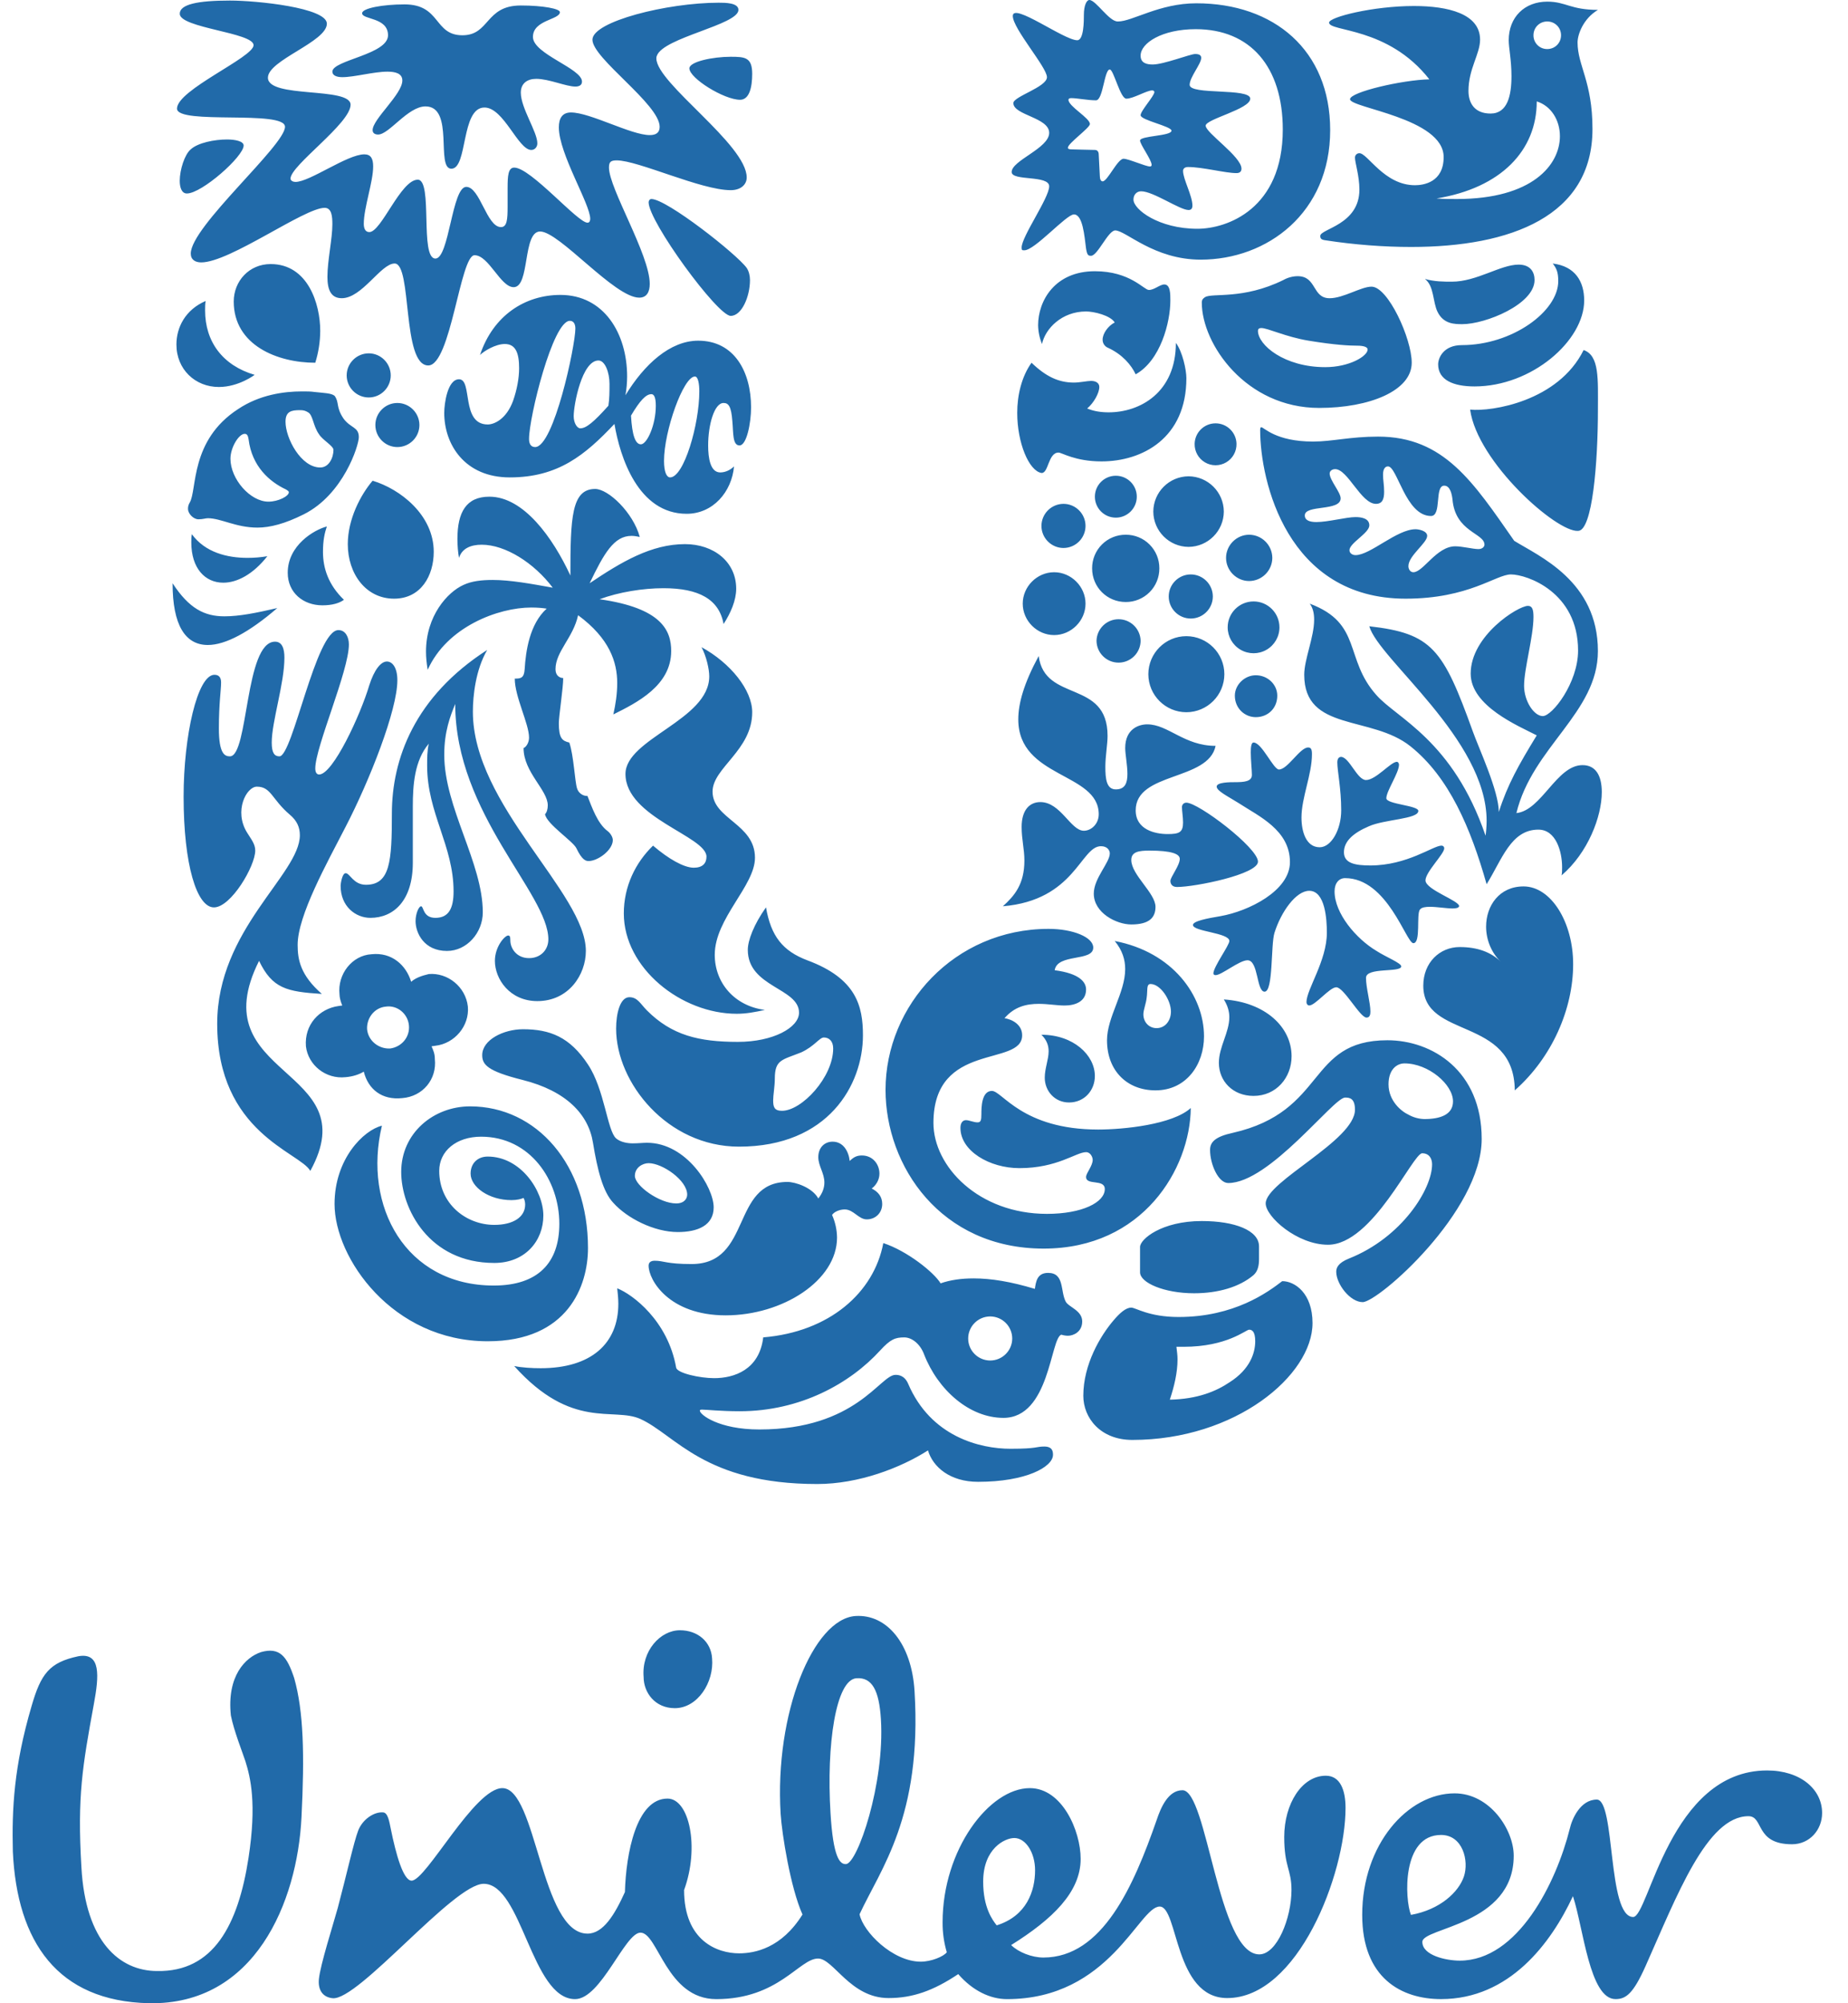 <svg width="96" height="104" viewBox="0 0 96 104" fill="none" xmlns="http://www.w3.org/2000/svg">
<g clip-path="url(#clip0_1342_169)">
<path d="M76.37 21.265C76.741 23.983 80.863 27.647 81.978 27.561C82.725 27.561 83.009 24.012 83.009 21.265C83.009 19.69 83.097 18.459 82.266 18.173C80.949 20.836 77.486 21.38 76.37 21.265ZM76.599 20.062C79.574 20.062 82.295 17.687 82.295 15.598C82.295 14.624 81.836 13.824 80.662 13.681C80.863 13.939 80.948 14.139 80.948 14.595C80.948 16.171 78.546 17.917 75.94 17.917C74.994 17.917 74.709 18.574 74.709 18.917C74.71 19.719 75.481 20.062 76.599 20.062ZM75.968 16.829C75.569 16.829 74.995 16.829 74.682 16.199C74.422 15.684 74.509 14.854 74.022 14.481C74.509 14.624 75.024 14.624 75.424 14.624C76.713 14.624 77.945 13.738 78.888 13.738C79.518 13.738 79.717 14.139 79.717 14.538C79.717 15.797 77.172 16.829 75.968 16.829ZM11.943 39.266C12.914 39.266 12.713 33.313 14.288 33.313C14.661 33.313 14.775 33.685 14.775 34.142C14.775 35.488 14.116 37.463 14.116 38.55C14.116 39.094 14.26 39.266 14.517 39.266C15.205 39.266 16.406 32.712 17.58 32.712C17.952 32.712 18.124 33.084 18.124 33.456C18.124 34.829 16.378 38.779 16.378 39.894C16.378 40.066 16.436 40.209 16.578 40.209C17.294 40.209 18.726 37.118 19.184 35.573C19.441 34.772 19.784 34.343 20.098 34.343C20.384 34.343 20.642 34.658 20.642 35.316C20.642 36.861 19.212 40.496 17.952 42.929C16.978 44.817 15.462 47.537 15.462 49.054C15.462 49.826 15.606 50.627 16.72 51.601C14.889 51.486 14.146 51.315 13.458 49.884C10.395 55.978 19.097 55.38 16.12 60.788C15.577 59.815 11.283 58.813 11.283 53.147C11.283 48.252 15.577 45.39 15.577 43.358C15.577 42.958 15.433 42.614 15.062 42.3C14.116 41.499 14.088 40.84 13.344 40.84C12.801 40.84 12.143 42.1 12.829 43.215C13.058 43.587 13.259 43.816 13.259 44.16C13.259 44.962 12.001 47.108 11.113 47.108C10.225 47.108 9.538 44.905 9.538 41.356C9.538 38.207 10.253 35.032 11.141 35.032C11.398 35.032 11.485 35.203 11.485 35.432C11.485 35.804 11.37 36.546 11.37 37.807C11.369 39.151 11.684 39.266 11.943 39.266ZM55.789 11.132C56.248 11.132 56.334 12.249 56.419 12.908C56.476 13.251 56.534 13.28 56.678 13.28C57.021 13.28 57.565 11.963 57.935 11.963C58.482 11.963 59.941 13.48 62.373 13.48C65.836 13.48 69.1 11.047 69.1 6.754C69.1 2.604 66.179 0.171 62.144 0.171C60.226 0.171 58.824 1.115 58.08 1.115C57.622 1.144 56.935 0 56.59 0C56.447 0 56.305 0.285 56.305 0.772C56.305 1.086 56.305 2.089 55.96 2.089C55.274 2.089 52.613 0.113 52.613 0.829C52.613 1.488 54.387 3.492 54.387 4.006C54.387 4.522 52.642 5.008 52.642 5.352C52.642 5.982 54.503 6.096 54.503 6.898C54.503 7.698 52.554 8.328 52.554 8.93C52.554 9.416 54.503 9.072 54.503 9.674C54.503 10.275 53.072 12.277 53.072 12.85C53.072 12.994 53.099 12.994 53.215 12.994C53.757 12.994 55.39 11.132 55.789 11.132ZM19.069 53.433C19.04 52.86 19.441 52.316 20.041 52.259C20.642 52.172 21.187 52.631 21.243 53.232C21.302 53.833 20.871 54.349 20.27 54.434C19.67 54.464 19.127 54.034 19.069 53.433ZM15.892 54.32C16.007 55.294 16.922 56.035 17.952 55.922C18.324 55.893 18.669 55.778 18.897 55.634C19.127 56.551 19.84 57.124 20.9 57.009C21.959 56.924 22.704 56.035 22.589 54.979C22.589 54.693 22.503 54.521 22.418 54.32L22.618 54.291C23.619 54.177 24.392 53.261 24.305 52.259C24.192 51.227 23.248 50.484 22.274 50.569C21.902 50.656 21.587 50.769 21.359 50.97C21.1 50.112 20.356 49.425 19.298 49.54C18.296 49.597 17.522 50.569 17.637 51.628C17.637 51.772 17.693 52.001 17.78 52.201L17.58 52.229C16.578 52.372 15.806 53.204 15.892 54.32ZM79.661 1.831C79.659 2.022 79.733 2.205 79.868 2.34C80.002 2.475 80.186 2.549 80.376 2.547C80.776 2.547 81.093 2.233 81.093 1.831C81.093 1.43 80.777 1.115 80.376 1.115C79.974 1.115 79.661 1.43 79.661 1.831ZM63.691 28.963C63.691 29.621 64.235 30.165 64.891 30.165C65.554 30.161 66.09 29.625 66.094 28.963C66.089 28.301 65.553 27.765 64.891 27.761C64.235 27.761 63.691 28.306 63.691 28.963ZM63.776 32.568C63.775 33.048 64.031 33.492 64.447 33.733C64.863 33.974 65.376 33.974 65.792 33.734C66.208 33.495 66.465 33.051 66.465 32.571C66.466 31.828 65.865 31.225 65.122 31.224C64.379 31.224 63.776 31.825 63.776 32.568ZM59.654 35.001C59.656 36.091 60.539 36.974 61.629 36.976C62.719 36.973 63.601 36.09 63.603 35.001C63.601 33.912 62.718 33.03 61.629 33.027C60.539 33.028 59.656 33.911 59.654 35.001ZM60.713 30.967C60.713 31.598 61.227 32.112 61.858 32.112C62.488 32.112 63.004 31.598 63.004 30.967C63.004 30.337 62.488 29.822 61.858 29.822C61.227 29.822 60.713 30.337 60.713 30.967ZM56.962 33.256C56.962 33.889 57.475 34.401 58.108 34.401C58.74 34.401 59.253 33.889 59.253 33.256C59.232 32.638 58.726 32.148 58.108 32.148C57.489 32.148 56.983 32.638 56.962 33.256ZM59.912 26.559C59.918 27.568 60.734 28.385 61.743 28.392C62.752 28.384 63.569 27.568 63.575 26.559C63.569 25.55 62.752 24.734 61.743 24.728C60.735 24.734 59.918 25.55 59.912 26.559ZM62.059 23.038C62.049 23.433 62.254 23.802 62.594 24.003C62.934 24.204 63.357 24.204 63.697 24.004C64.038 23.804 64.243 23.435 64.234 23.04C64.22 22.45 63.738 21.979 63.147 21.978C62.557 21.978 62.074 22.448 62.059 23.038ZM56.877 25.786C56.877 26.387 57.364 26.874 57.965 26.874C58.566 26.874 59.054 26.387 59.054 25.786C59.054 25.184 58.567 24.699 57.965 24.699C57.364 24.699 56.877 25.184 56.877 25.786ZM56.733 29.506C56.733 30.48 57.507 31.254 58.481 31.254C58.945 31.256 59.391 31.073 59.719 30.744C60.047 30.416 60.229 29.97 60.226 29.506C60.229 29.043 60.046 28.597 59.718 28.269C59.391 27.941 58.945 27.758 58.481 27.761C58.017 27.758 57.571 27.94 57.243 28.268C56.914 28.596 56.731 29.042 56.733 29.506ZM53.129 31.339C53.129 32.227 53.872 32.97 54.76 32.97C55.646 32.97 56.391 32.227 56.391 31.339C56.391 30.452 55.647 29.708 54.76 29.708C53.872 29.708 53.129 30.452 53.129 31.339ZM54.101 27.304C54.101 27.933 54.617 28.449 55.247 28.449C55.878 28.446 56.389 27.935 56.391 27.304C56.391 26.674 55.876 26.158 55.247 26.158C54.615 26.16 54.103 26.672 54.101 27.304ZM50.295 69.491C50.295 70.118 50.809 70.632 51.44 70.632C52.067 70.632 52.583 70.118 52.583 69.491C52.582 68.859 52.072 68.347 51.44 68.344C50.809 68.344 50.295 68.858 50.295 69.491ZM19.499 22.065C19.499 22.695 20.013 23.21 20.642 23.21C21.274 23.209 21.787 22.697 21.788 22.065C21.785 21.434 21.273 20.923 20.642 20.921C20.013 20.921 19.499 21.437 19.499 22.065ZM18.009 19.49C18.011 20.122 18.523 20.634 19.156 20.635C19.784 20.635 20.298 20.12 20.298 19.49C20.298 18.86 19.784 18.344 19.156 18.344C18.523 18.346 18.011 18.858 18.009 19.49ZM19.241 47.651C20.442 47.651 21.445 46.763 21.445 44.789V41.871C21.445 40.754 21.529 39.493 22.274 38.608C22.189 38.98 22.189 39.38 22.189 39.751C22.189 42.213 23.562 43.902 23.562 46.279C23.562 47.165 23.305 47.651 22.618 47.651C21.959 47.651 22.017 47.05 21.874 47.05C21.76 47.05 21.588 47.422 21.588 47.822C21.588 48.424 22.017 49.369 23.22 49.369C24.25 49.369 25.08 48.424 25.08 47.365C25.08 44.79 23.078 41.928 23.078 39.181C23.078 37.978 23.39 37.177 23.648 36.546C23.648 42.243 28.486 46.394 28.486 48.768C28.486 49.312 28.085 49.742 27.484 49.742C26.827 49.742 26.511 49.227 26.511 48.825C26.511 48.624 26.483 48.568 26.397 48.568C26.225 48.568 25.709 49.14 25.709 49.885C25.709 50.828 26.482 51.973 27.913 51.973C29.545 51.973 30.434 50.599 30.434 49.369C30.434 46.364 24.565 41.812 24.565 36.947C24.565 36.117 24.708 34.773 25.309 33.743C21.53 36.174 20.357 39.41 20.357 42.243C20.357 44.703 20.271 45.934 19.012 45.934C18.354 45.934 18.183 45.333 17.954 45.333C17.782 45.333 17.695 45.849 17.695 45.992C17.693 47.05 18.467 47.651 19.241 47.651ZM68.842 19.061C70.101 19.061 71.046 18.488 71.046 18.144C71.046 18.029 70.874 17.946 70.501 17.946C70.13 17.946 69.384 17.917 67.982 17.687C66.779 17.488 65.862 17.03 65.519 17.03C65.404 17.03 65.348 17.086 65.348 17.172C65.349 17.916 66.723 19.061 68.842 19.061ZM62.603 15.426C62.974 15.197 64.575 15.568 66.667 14.538C66.894 14.41 67.149 14.341 67.409 14.338C68.413 14.338 68.154 15.483 69.072 15.483C69.787 15.483 70.704 14.882 71.248 14.882C72.103 14.882 73.336 17.573 73.336 18.832C73.336 20.291 71.133 21.178 68.528 21.178C64.719 21.178 62.431 17.858 62.431 15.711C62.431 15.54 62.517 15.483 62.603 15.426ZM19.84 58.441C18.896 58.67 17.379 60.158 17.379 62.507C17.379 65.309 20.384 69.633 25.337 69.633C29.516 69.633 30.545 66.741 30.545 64.794C30.545 60.474 27.883 57.438 24.42 57.438C22.531 57.438 20.842 58.813 20.842 60.845C20.842 62.735 22.273 65.567 25.679 65.567C27.281 65.567 28.226 64.421 28.226 63.104C28.226 61.819 27.051 60.044 25.335 60.044C24.819 60.044 24.447 60.387 24.447 60.931C24.447 61.618 25.393 62.305 26.567 62.305C26.853 62.305 27.08 62.248 27.195 62.191C27.253 62.277 27.281 62.42 27.281 62.535C27.281 63.191 26.653 63.591 25.679 63.591C24.219 63.591 22.817 62.506 22.817 60.787C22.817 59.757 23.703 59.012 24.993 59.012C27.538 59.012 29.056 61.275 29.056 63.533C29.056 65.567 27.939 66.74 25.651 66.74C21.072 66.741 18.84 62.62 19.84 58.441ZM16.979 27.332C16.32 27.504 14.947 28.306 14.947 29.736C14.947 30.767 15.748 31.426 16.75 31.426C17.265 31.426 17.637 31.31 17.866 31.139C17.064 30.366 16.778 29.507 16.778 28.65C16.778 28.048 16.864 27.676 16.979 27.332ZM9.966 27.733C9.938 27.875 9.938 28.019 9.938 28.162C9.938 29.506 10.654 30.251 11.599 30.251C12.314 30.251 13.144 29.821 13.888 28.876C13.548 28.934 13.203 28.963 12.858 28.962C11.798 28.963 10.654 28.678 9.966 27.733ZM8.965 30.28C8.965 32.455 9.622 33.485 10.797 33.485C11.713 33.485 12.944 32.827 14.404 31.568C13.287 31.826 12.43 31.997 11.656 31.997C10.625 31.997 9.823 31.597 8.965 30.28ZM52.526 75.213C53.9 75.213 53.814 75.098 54.245 75.098C54.675 75.098 54.701 75.356 54.701 75.527C54.701 76.158 53.298 76.93 50.809 76.93C49.348 76.93 48.462 76.158 48.206 75.299C46.772 76.214 44.599 77.044 42.454 77.044C36.585 77.044 35.096 74.496 33.265 73.666C31.862 73.036 29.716 74.267 26.711 70.918C27.11 71.003 27.654 71.032 28.085 71.032C30.718 71.032 32.121 69.746 32.121 67.686C32.121 67.428 32.092 67.141 32.063 66.884C32.866 67.198 34.697 68.573 35.125 71.004C35.183 71.29 36.356 71.548 37.101 71.548C38.131 71.548 39.448 71.118 39.648 69.431C43.083 69.147 45.4 67.113 45.886 64.536C47.118 64.937 48.518 66.053 48.863 66.626C49.349 66.454 49.922 66.369 50.58 66.369C51.497 66.369 52.526 66.541 53.758 66.913C53.815 66.541 53.873 66.083 54.446 66.083C55.304 66.083 55.075 67.028 55.361 67.572C55.505 67.858 56.219 68.029 56.219 68.603C56.219 69.147 55.761 69.347 55.476 69.347C55.361 69.347 55.218 69.319 55.132 69.29C54.56 69.491 54.531 73.61 52.126 73.61C50.351 73.61 48.72 72.15 48.006 70.318C47.805 69.775 47.375 69.432 46.974 69.432C46.515 69.432 46.259 69.52 45.715 70.118C44.171 71.807 41.596 73.266 38.418 73.266C37.445 73.266 36.673 73.181 36.471 73.181C36.357 73.181 36.357 73.21 36.357 73.239C36.357 73.439 37.331 74.212 39.448 74.212C44.485 74.212 45.715 71.377 46.516 71.377C46.632 71.377 46.975 71.377 47.175 71.835C48.349 74.584 50.897 75.214 52.499 75.214H52.526V75.213ZM36.27 17.687C38.157 17.687 39.017 19.318 39.017 21.151C39.017 21.951 38.789 23.125 38.417 23.125C38.044 23.125 38.102 22.466 38.044 21.864C37.987 21.093 37.844 20.921 37.588 20.921C37.101 20.921 36.787 22.065 36.787 23.125C36.787 23.784 36.9 24.527 37.416 24.527C37.7 24.527 37.959 24.384 38.131 24.213C38.016 25.529 37.044 26.674 35.67 26.674C33.15 26.674 32.206 23.726 31.919 22.009C30.404 23.612 29.001 24.785 26.482 24.785C24.135 24.785 23.077 23.068 23.077 21.437C23.077 20.949 23.248 19.69 23.847 19.69C24.564 19.69 23.933 22.037 25.337 22.037C25.68 22.037 26.31 21.751 26.654 20.807C26.854 20.235 26.967 19.633 26.967 19.117C26.967 18.344 26.796 17.859 26.223 17.859C25.736 17.859 25.135 18.231 24.935 18.43C25.622 16.37 27.281 15.311 29.113 15.311C31.375 15.311 32.578 17.315 32.578 19.547C32.577 19.873 32.548 20.198 32.491 20.52C33.467 18.917 34.811 17.687 36.27 17.687ZM29.086 0.629C29.086 0.457 28.228 0.285 27.053 0.285C25.194 0.285 25.452 1.831 24.021 1.831C22.533 1.831 22.905 0.228 21.016 0.228C19.87 0.228 18.812 0.429 18.812 0.687C18.812 1.03 20.157 0.887 20.157 1.832C20.157 2.834 17.266 3.121 17.266 3.72C17.266 3.921 17.495 4.006 17.782 4.006C18.411 4.006 19.414 3.72 20.127 3.72C20.529 3.72 20.901 3.807 20.901 4.179C20.901 4.895 19.357 6.182 19.357 6.756C19.357 6.928 19.5 6.985 19.643 6.985C20.214 6.985 21.189 5.524 22.104 5.524C23.621 5.524 22.62 8.759 23.448 8.759C24.307 8.759 23.935 5.582 25.167 5.582C26.169 5.582 26.914 7.785 27.6 7.785C27.771 7.785 27.914 7.643 27.914 7.442C27.914 6.842 27.055 5.611 27.055 4.809C27.055 4.322 27.399 4.093 27.857 4.093C28.516 4.093 29.404 4.494 29.89 4.494C30.062 4.494 30.233 4.437 30.233 4.236C30.233 3.549 27.685 2.806 27.685 1.918C27.684 1.029 29.086 1.029 29.086 0.629ZM69.873 56.981C69.271 56.981 65.949 61.418 63.804 61.418C63.29 61.418 62.86 60.445 62.86 59.701C62.86 59.3 63.117 59.012 64.035 58.814C68.957 57.697 67.867 54.006 72.074 54.006C74.394 54.006 76.971 55.582 76.971 59.129C76.971 62.905 71.591 67.601 70.789 67.601C70.131 67.601 69.415 66.656 69.415 66.026C69.415 65.826 69.501 65.569 70.074 65.339C72.82 64.25 74.394 61.734 74.394 60.445C74.394 60.16 74.252 59.873 73.88 59.873C73.391 59.873 71.305 64.622 68.986 64.622C67.381 64.622 65.75 63.163 65.75 62.478C65.75 61.333 70.388 59.214 70.388 57.61C70.386 57.009 70.101 56.981 69.873 56.981ZM72.963 55.207C72.561 55.207 72.131 55.523 72.131 56.293C72.131 57.152 72.792 57.696 73.163 57.867C73.417 58.011 73.702 58.09 73.993 58.097C74.823 58.097 75.481 57.867 75.481 57.18C75.481 56.293 74.194 55.207 72.963 55.207ZM35.812 3.548C35.812 4.063 37.616 5.18 38.445 5.18C38.932 5.18 39.075 4.522 39.075 3.834C39.075 2.977 38.702 2.947 37.958 2.947C37.016 2.947 35.812 3.205 35.812 3.548ZM38.79 9.215C38.79 7.497 34.097 4.32 34.097 3.034C34.097 2.977 34.097 2.948 34.124 2.891C34.468 1.946 38.36 1.287 38.36 0.514C38.36 0.141 37.674 0.141 37.331 0.141C34.667 0.141 30.776 1.115 30.776 2.061C30.776 3.034 34.268 5.409 34.268 6.584C34.268 6.898 34.068 7.013 33.754 7.013C32.781 7.013 30.661 5.839 29.66 5.839C29.202 5.839 29.031 6.153 29.031 6.611C29.031 7.984 30.661 10.59 30.661 11.361C30.661 11.447 30.632 11.562 30.519 11.562C30.004 11.562 27.571 8.701 26.713 8.701C26.398 8.701 26.369 9.13 26.369 9.759V10.733C26.369 11.39 26.34 11.79 26.025 11.79C25.281 11.79 24.937 9.702 24.222 9.702C23.476 9.702 23.336 13.423 22.62 13.423C21.79 13.423 22.504 9.329 21.702 9.329C20.815 9.329 19.812 12.049 19.185 12.049C18.955 12.049 18.898 11.82 18.898 11.618C18.898 10.79 19.385 9.444 19.385 8.643C19.385 8.242 19.271 8.013 18.927 8.013C18.039 8.013 16.094 9.445 15.349 9.445C15.235 9.445 15.092 9.388 15.092 9.272C15.092 8.585 18.212 6.411 18.212 5.437C18.212 4.492 13.918 5.122 13.918 4.034C13.918 3.12 16.98 2.174 16.98 1.229C16.98 0.4 13.345 0.029 11.944 0.029C10.254 0.029 9.338 0.228 9.338 0.715C9.338 1.458 13.173 1.688 13.173 2.346C13.173 2.977 9.195 4.664 9.195 5.638C9.195 6.496 14.805 5.694 14.805 6.583C14.805 7.554 9.91 11.761 9.91 13.165C9.91 13.48 10.14 13.623 10.453 13.623C11.943 13.623 15.806 10.79 16.864 10.79C17.236 10.79 17.266 11.247 17.266 11.647C17.266 12.392 17.009 13.536 17.009 14.367C17.009 15.024 17.179 15.482 17.753 15.482C18.812 15.482 19.785 13.68 20.5 13.68C21.417 13.68 20.872 18.973 22.247 18.973C23.419 18.973 23.905 13.25 24.651 13.25C25.396 13.25 25.997 14.909 26.683 14.909C27.541 14.909 27.14 12.018 28.057 12.018C29.058 12.018 31.92 15.453 33.208 15.453C33.609 15.453 33.753 15.137 33.753 14.737C33.753 13.222 31.635 9.787 31.635 8.699C31.635 8.412 31.72 8.326 32.036 8.326C33.151 8.326 36.415 9.873 37.959 9.873C38.474 9.874 38.79 9.588 38.79 9.215ZM77.86 42.156C78.317 40.725 78.888 39.721 79.831 38.177C78.888 37.691 76.399 36.66 76.399 34.972C76.399 32.998 78.862 31.454 79.373 31.454C79.603 31.454 79.661 31.655 79.661 32.027C79.661 33.056 79.173 34.715 79.173 35.602C79.173 36.402 79.689 37.176 80.145 37.176C80.633 37.176 81.978 35.459 81.978 33.771C81.978 30.738 79.316 29.822 78.489 29.822C77.715 29.822 76.312 31.081 73.018 31.081C66.865 31.081 65.463 24.984 65.463 22.323C65.463 22.208 65.49 22.18 65.519 22.18C65.664 22.18 66.264 22.924 68.21 22.924C69.213 22.924 70.129 22.667 71.59 22.667C75.023 22.667 76.541 25.043 78.66 28.077C79.945 28.877 83.008 30.165 83.008 33.8C83.008 37.004 79.602 38.779 78.774 42.213C80.088 42.071 80.862 39.722 82.208 39.722C82.896 39.722 83.21 40.267 83.21 41.125C83.21 42.386 82.495 44.273 81.119 45.447C81.148 45.333 81.148 45.189 81.148 45.018C81.148 44.216 80.833 43.071 79.916 43.071C78.489 43.071 78.03 44.617 77.227 45.905C76.399 42.986 75.28 40.352 73.277 38.75C71.246 37.118 67.752 38.006 67.752 35.03C67.752 34.228 68.267 33.084 68.267 32.169C68.267 31.855 68.21 31.568 68.039 31.339C70.787 32.368 69.813 34.2 71.503 36.087C72.559 37.29 75.48 38.435 77.171 43.386C77.198 43.243 77.227 42.871 77.227 42.614C77.227 38.379 71.618 34.229 71.132 32.513C74.392 32.885 74.965 33.686 76.511 37.977C76.828 38.865 77.86 41.068 77.86 42.156ZM16.378 18.832C16.546 18.294 16.633 17.735 16.635 17.171C16.635 15.797 16.006 13.709 14.059 13.709C12.942 13.709 12.142 14.595 12.142 15.654C12.143 17.916 14.403 18.832 16.378 18.832ZM13.944 26.044C13 26.044 11.971 24.871 11.971 23.813C11.971 23.24 12.401 22.523 12.713 22.523C12.828 22.523 12.885 22.609 12.914 22.809C13.086 24.213 14.002 25.014 14.861 25.413C14.947 25.471 15.005 25.5 15.005 25.557C15.005 25.757 14.46 26.044 13.944 26.044ZM17.323 23.354C17.323 23.754 17.093 24.27 16.635 24.27C15.634 24.27 14.832 22.752 14.832 21.894C14.832 21.351 15.147 21.293 15.577 21.293C15.777 21.293 15.862 21.322 16.006 21.407C16.263 21.551 16.263 22.123 16.577 22.552C16.75 22.838 17.323 23.153 17.323 23.354ZM16.32 20.348C16.15 20.32 15.92 20.32 15.691 20.32C14.747 20.32 13.486 20.492 12.372 21.236C9.851 22.868 10.252 25.442 9.851 26.101C9.793 26.196 9.763 26.306 9.766 26.417C9.766 26.674 10.052 26.96 10.309 26.96C10.539 26.96 10.682 26.904 10.796 26.904C11.484 26.904 12.256 27.391 13.373 27.391C14.031 27.391 14.804 27.189 15.777 26.703C17.838 25.673 18.64 23.125 18.64 22.696C18.64 22.152 18.211 22.238 17.839 21.722C17.438 21.123 17.637 20.894 17.381 20.549C17.207 20.406 16.836 20.406 16.32 20.348ZM19.356 24.957C18.726 25.699 18.067 26.959 18.067 28.249C18.067 29.793 19.011 31.081 20.471 31.081C21.874 31.081 22.532 29.878 22.532 28.649C22.532 26.731 20.785 25.385 19.356 24.957ZM13.229 19.461C13.229 19.461 12.401 20.091 11.369 20.091C10.138 20.091 9.165 19.174 9.165 17.887C9.165 17 9.622 16.084 10.682 15.626C10.654 15.798 10.654 15.941 10.654 16.113C10.654 17.744 11.57 18.974 13.229 19.461ZM64.148 36.116C64.148 35.545 64.662 35.057 65.235 35.057C65.864 35.057 66.352 35.545 66.352 36.116C66.352 36.774 65.864 37.232 65.235 37.232C64.662 37.232 64.148 36.774 64.148 36.116ZM64.891 69.032C65.035 69.032 65.206 69.117 65.206 69.633C65.206 70.26 64.919 71.09 63.893 71.749C63.175 72.236 62.202 72.636 60.77 72.665C60.998 71.978 61.17 71.263 61.17 70.575C61.17 70.346 61.141 70.173 61.113 69.92H61.485C63.748 69.92 64.719 69.032 64.891 69.032ZM65.119 66.197C65.349 65.996 65.404 65.682 65.404 65.367V64.708C65.404 63.878 64.148 63.391 62.43 63.391C60.341 63.391 59.223 64.335 59.223 64.737V66.053C59.223 66.598 60.483 67.141 62.03 67.141C63.261 67.141 64.378 66.827 65.119 66.197ZM66.609 66.512C65.864 67.084 64.119 68.373 61.227 68.373C59.682 68.373 58.996 67.886 58.767 67.886C58.482 67.886 58.166 68.172 57.85 68.544C57.163 69.346 56.276 70.832 56.276 72.463C56.276 73.61 57.163 74.755 58.824 74.755C64.177 74.755 68.183 71.404 68.183 68.688C68.183 67.141 67.267 66.512 66.609 66.512ZM67.609 42.443C67.609 43.157 67.84 43.986 68.556 43.986C69.157 43.986 69.673 43.071 69.673 42.07C69.673 40.925 69.471 40.037 69.471 39.578C69.471 39.38 69.558 39.294 69.673 39.294C70.102 39.322 70.502 40.496 70.961 40.496C71.477 40.496 72.247 39.551 72.561 39.551C72.647 39.551 72.676 39.665 72.676 39.694C72.676 40.124 72.017 41.068 72.017 41.441C72.017 41.755 73.679 41.812 73.679 42.099C73.679 42.529 71.932 42.529 71.104 42.9C70.303 43.243 69.815 43.672 69.815 44.244C69.815 44.817 70.387 44.931 71.189 44.931C73.106 44.931 74.452 43.901 74.881 43.901C74.967 43.901 75.025 43.957 75.025 44.044C75.025 44.331 74.051 45.275 74.051 45.705C74.051 46.192 75.827 46.762 75.798 47.049C75.77 47.134 75.655 47.163 75.454 47.163C75.14 47.163 74.653 47.078 74.28 47.078C74.05 47.078 73.85 47.105 73.765 47.22C73.564 47.45 73.823 48.966 73.421 48.966C73.049 48.966 72.075 45.589 69.874 45.589C69.558 45.589 69.328 45.847 69.328 46.276C69.328 47.42 70.447 48.737 71.505 49.367C71.99 49.683 72.792 49.997 72.792 50.169C72.792 50.51 70.961 50.197 70.961 50.768C70.961 51.284 71.19 52.057 71.19 52.515C71.19 52.658 71.163 52.829 70.989 52.829C70.647 52.829 69.815 51.255 69.415 51.255C69.073 51.255 68.327 52.2 68.013 52.2C67.927 52.2 67.868 52.114 67.868 52.028C67.868 51.369 68.928 49.882 68.928 48.422C68.928 47.734 68.843 46.247 68.013 46.247C67.324 46.247 66.552 47.333 66.208 48.422C66.007 49.052 66.152 51.484 65.693 51.484C65.265 51.484 65.378 49.853 64.806 49.853C64.379 49.853 63.464 50.625 63.148 50.625C63.09 50.625 63.033 50.596 63.033 50.539C63.033 50.196 63.862 49.08 63.862 48.852C63.862 48.422 61.972 48.365 61.972 48.021C61.972 47.819 62.716 47.677 63.404 47.562C64.864 47.305 67.01 46.247 67.01 44.758C67.01 43.097 65.405 42.383 64.35 41.696C63.805 41.352 63.204 41.065 63.204 40.837C63.204 40.607 63.893 40.607 64.177 40.607C64.603 40.607 65.034 40.579 65.034 40.235C65.034 39.978 64.975 39.464 64.975 39.064C64.975 38.777 65.004 38.548 65.119 38.548C65.549 38.548 66.151 39.95 66.438 39.95C66.894 39.95 67.525 38.806 67.955 38.806C68.097 38.806 68.154 38.892 68.154 39.149C68.154 40.209 67.609 41.411 67.609 42.443ZM53.958 34.058C54.273 36.489 57.536 35.258 57.536 38.206C57.536 38.635 57.421 39.266 57.421 39.808C57.421 40.438 57.478 40.982 57.965 40.982C58.452 40.982 58.567 40.639 58.567 40.18C58.567 39.721 58.452 39.151 58.452 38.836C58.452 37.834 59.168 37.605 59.596 37.605C60.684 37.605 61.514 38.722 63.148 38.722C62.775 40.553 58.997 40.066 58.997 42.071C58.997 43.071 59.997 43.301 60.656 43.301C61.257 43.301 61.457 43.214 61.457 42.701C61.457 42.414 61.4 42.1 61.4 41.899C61.4 41.784 61.485 41.671 61.63 41.671C62.26 41.671 65.349 44.016 65.349 44.733C65.349 45.391 62.087 46.049 61.142 46.049C60.858 46.049 60.8 45.849 60.8 45.735C60.8 45.534 61.287 44.933 61.287 44.589C61.287 44.332 60.858 44.16 59.712 44.16C59.168 44.16 58.768 44.217 58.768 44.647C58.768 45.419 60.026 46.364 60.026 47.079C60.026 47.651 59.683 47.994 58.768 47.994C57.995 47.994 56.82 47.393 56.82 46.393C56.82 45.591 57.652 44.789 57.652 44.303C57.652 44.16 57.536 43.931 57.193 43.931C56.133 43.931 55.848 46.735 52.097 47.05C52.699 46.507 53.215 45.906 53.215 44.675C53.215 44.074 53.072 43.586 53.072 42.929C53.072 42.071 53.471 41.641 54.044 41.641C55.104 41.641 55.618 43.129 56.305 43.129C56.678 43.129 57.077 42.786 57.077 42.272C57.077 40.095 52.898 40.41 52.898 37.349C52.899 36.517 53.184 35.488 53.958 34.058ZM59.396 52.659C59.396 53.06 59.682 53.376 60.082 53.376C60.541 53.376 60.828 52.975 60.828 52.517C60.828 51.915 60.283 51.085 59.767 51.085C59.539 51.085 59.625 51.428 59.567 51.8C59.539 52.087 59.396 52.431 59.396 52.659ZM57.908 48.853C60.913 49.425 62.546 51.686 62.546 53.805C62.546 55.265 61.629 56.607 60.024 56.607C58.566 56.607 57.507 55.606 57.507 54.005C57.507 52.803 58.451 51.543 58.451 50.311C58.452 49.826 58.309 49.34 57.908 48.853ZM54.101 53.72C54.387 54.005 54.474 54.291 54.474 54.578C54.474 55.006 54.273 55.465 54.273 55.949C54.273 56.636 54.788 57.236 55.533 57.236C56.334 57.236 56.876 56.606 56.876 55.863C56.877 54.778 55.76 53.72 54.101 53.72ZM63.575 51.887C63.776 52.201 63.861 52.517 63.861 52.803C63.861 53.604 63.318 54.349 63.318 55.179C63.318 56.121 64.035 56.895 65.119 56.895C66.294 56.895 67.095 55.95 67.095 54.836C67.096 53.319 65.722 52.03 63.575 51.887ZM54.788 50.37C56.103 50.541 56.419 50.999 56.419 51.371C56.419 52.002 55.847 52.202 55.304 52.202C54.903 52.202 54.446 52.116 53.958 52.116C53.327 52.116 52.699 52.259 52.183 52.86C52.554 52.917 53.099 53.175 53.099 53.748C53.099 55.408 48.49 54.033 48.49 58.298C48.49 60.56 50.839 63.019 54.387 63.019C56.219 63.019 57.392 62.42 57.392 61.733C57.392 61.189 56.419 61.561 56.419 61.103C56.419 60.902 56.763 60.53 56.763 60.216C56.763 60.073 56.648 59.815 56.419 59.815C55.903 59.815 54.932 60.645 52.956 60.645C51.411 60.645 49.893 59.757 49.893 58.555C49.893 58.298 50.009 58.154 50.179 58.154C50.35 58.154 50.58 58.269 50.78 58.269C50.953 58.269 50.981 58.154 50.981 57.839C50.981 57.525 50.981 56.636 51.526 56.636C52.067 56.636 53.099 58.641 57.05 58.641C58.367 58.641 60.913 58.383 61.858 57.524C61.83 60.674 59.367 64.822 54.216 64.822C48.863 64.822 46.002 60.53 46.002 56.579C46.002 52.201 49.578 48.223 54.474 48.223C55.733 48.223 56.792 48.653 56.792 49.195C56.792 49.941 54.932 49.483 54.788 50.37ZM34.068 21.064C34.068 20.577 33.953 20.463 33.838 20.463C33.552 20.463 33.236 20.806 32.779 21.578C32.837 22.608 33.008 23.067 33.293 23.067C33.609 23.068 34.068 22.065 34.068 21.064ZM30.145 22.237C30.46 22.237 30.86 21.894 31.605 21.064C31.662 20.692 31.662 20.348 31.662 19.919C31.662 19.346 31.433 18.715 31.089 18.715C30.232 18.715 29.802 21.006 29.802 21.607C29.802 21.951 29.975 22.237 30.145 22.237ZM34.811 24.784C35.527 24.784 36.328 22.036 36.328 20.32C36.328 19.948 36.271 19.547 36.099 19.547C35.498 19.547 34.494 22.38 34.494 23.927C34.495 24.527 34.638 24.784 34.811 24.784ZM27.798 23.21C28.771 23.21 29.889 17.945 29.889 17.057C29.889 16.828 29.802 16.656 29.603 16.656C28.715 16.656 27.483 21.665 27.483 22.78C27.482 22.981 27.54 23.21 27.798 23.21ZM30.918 25.385C29.687 25.385 29.631 26.875 29.631 29.879C28.714 27.905 27.197 25.786 25.423 25.786C24.22 25.786 23.762 26.588 23.762 27.99C23.762 28.278 23.791 28.707 23.847 28.964C23.991 28.479 24.449 28.279 25.023 28.279C26.253 28.279 27.741 29.222 28.714 30.51C27.598 30.309 26.51 30.109 25.594 30.109C25.023 30.109 24.506 30.166 24.078 30.366C23.248 30.738 22.13 31.97 22.13 33.83C22.13 34.116 22.16 34.429 22.218 34.773C23.219 32.54 25.881 31.54 27.599 31.54C27.941 31.54 28.199 31.568 28.399 31.598C27.512 32.397 27.312 33.8 27.255 34.744C27.226 35.202 27.053 35.231 26.741 35.231C26.741 36.174 27.483 37.577 27.483 38.293C27.483 38.55 27.34 38.779 27.198 38.837C27.198 40.095 28.456 41.011 28.456 41.812C28.456 42.013 28.399 42.184 28.313 42.271C28.399 42.786 29.774 43.672 29.946 44.044C30.232 44.646 30.432 44.702 30.575 44.702C31.061 44.702 31.834 44.131 31.834 43.614C31.834 43.443 31.691 43.243 31.577 43.156C31.032 42.757 30.747 41.897 30.518 41.325C30.268 41.328 30.046 41.164 29.975 40.925C29.859 40.552 29.802 39.207 29.574 38.55C29.201 38.464 29.03 38.321 29.03 37.547C29.03 37.175 29.258 35.716 29.258 35.201C29.086 35.201 28.857 35.086 28.857 34.743C28.857 33.828 29.774 33.112 30.031 31.94C31.662 33.141 32.063 34.371 32.063 35.459C32.063 36.03 31.977 36.574 31.862 37.09C33.066 36.489 34.867 35.602 34.867 33.8C34.867 32.741 34.381 31.568 31.146 31.11C32.148 30.738 33.408 30.537 34.467 30.537C36.299 30.537 37.358 31.11 37.588 32.397C37.958 31.826 38.244 31.167 38.244 30.566C38.244 29.163 37.073 28.249 35.583 28.249C33.837 28.249 32.291 29.164 30.63 30.28C31.375 28.735 31.89 27.82 32.807 27.82C32.949 27.82 33.092 27.847 33.235 27.876C32.893 26.616 31.605 25.385 30.918 25.385ZM12.657 7.554C12.657 8.126 10.481 10.045 9.709 10.045C9.422 10.045 9.337 9.701 9.337 9.387C9.337 8.814 9.594 8.013 9.909 7.754C10.28 7.411 11.14 7.241 11.798 7.241C12.2 7.242 12.657 7.325 12.657 7.554ZM79.145 46.019C80.577 46.019 81.722 47.88 81.722 50.056C81.722 52.372 80.634 54.893 78.69 56.608C78.661 52.745 73.937 53.977 73.937 51.171C73.937 49.97 74.795 49.167 75.827 49.167C76.742 49.167 77.46 49.426 77.975 49.941C77.46 49.455 77.2 48.768 77.2 48.109C77.199 47.021 77.888 46.019 79.145 46.019ZM57.908 16.742C57.679 16.37 56.82 16.17 56.419 16.17C55.161 16.17 54.302 17.058 54.13 17.859C54.003 17.55 53.934 17.22 53.928 16.886C53.928 15.626 54.788 14.081 56.877 14.081C58.71 14.081 59.425 15.054 59.682 15.054C59.967 15.054 60.255 14.768 60.483 14.768C60.798 14.768 60.798 15.254 60.798 15.598C60.798 16.743 60.282 18.717 58.996 19.433C58.766 18.946 58.309 18.403 57.565 18.059C57.389 17.991 57.275 17.82 57.279 17.631C57.279 17.316 57.565 16.914 57.908 16.742ZM53.586 18.832C54.331 19.547 54.988 19.862 55.79 19.862C56.104 19.862 56.477 19.775 56.678 19.775C56.935 19.775 57.107 19.89 57.107 20.09C57.107 20.405 56.82 20.921 56.476 21.207C56.82 21.35 57.193 21.407 57.593 21.407C59.224 21.407 61.085 20.376 61.085 17.802C61.428 18.258 61.63 19.203 61.63 19.632C61.63 22.751 59.338 23.954 57.222 23.954C55.848 23.954 55.161 23.496 54.989 23.496C54.446 23.496 54.474 24.583 54.102 24.555C53.443 24.441 52.843 22.98 52.843 21.435C52.842 20.52 53.072 19.547 53.586 18.832ZM33.695 10.504C33.695 11.504 37.273 16.399 37.959 16.399C38.531 16.399 38.96 15.397 38.96 14.538C38.96 14.31 38.903 14.081 38.789 13.909C38.273 13.194 34.638 10.332 33.838 10.332C33.752 10.332 33.695 10.418 33.695 10.504ZM74.995 8.155C74.995 6.125 70.131 5.609 70.131 5.151C70.131 4.779 72.849 4.148 74.252 4.119C72.103 1.373 69.043 1.66 69.043 1.173C69.043 0.886 71.334 0.312 73.45 0.312C75.225 0.312 76.887 0.714 76.887 2.059C76.887 2.804 76.284 3.577 76.284 4.721C76.284 5.35 76.599 5.895 77.431 5.895C78.318 5.895 78.518 4.95 78.518 3.948C78.518 3.12 78.375 2.489 78.375 2.089C78.375 0.886 79.203 0.085 80.377 0.085C81.35 0.085 81.579 0.513 83.01 0.513C82.238 0.972 81.951 1.802 81.951 2.203C81.951 3.405 82.726 4.235 82.726 6.697C82.726 11.218 78.49 12.821 73.306 12.821C71.875 12.821 70.36 12.706 68.872 12.477C68.642 12.449 68.585 12.392 68.585 12.249C68.585 11.876 70.618 11.676 70.618 9.844C70.618 9.129 70.388 8.441 70.388 8.184C70.387 8.123 70.411 8.064 70.454 8.021C70.498 7.977 70.557 7.953 70.618 7.954C71.048 7.954 71.903 9.616 73.506 9.616C73.936 9.616 74.995 9.473 74.995 8.155ZM79.831 5.265C79.831 7.813 77.974 9.759 74.623 10.304C74.995 10.332 75.34 10.332 75.683 10.332C79.603 10.332 81.034 8.557 81.034 7.07C81.034 6.239 80.577 5.495 79.831 5.265ZM77.115 28.277C77.115 27.676 75.597 27.619 75.454 25.929C75.424 25.672 75.339 25.214 75.024 25.214C74.509 25.214 74.908 26.788 74.337 26.788C73.018 26.788 72.59 24.213 72.103 24.213C71.989 24.213 71.846 24.299 71.846 24.642C71.846 24.957 71.903 25.157 71.903 25.529C71.903 25.9 71.817 26.158 71.477 26.158C70.704 26.158 70.017 24.355 69.358 24.355C69.214 24.355 69.073 24.442 69.073 24.584C69.073 24.929 69.644 25.557 69.644 25.871C69.644 26.559 67.782 26.186 67.782 26.759C67.782 27.017 68.041 27.103 68.385 27.103C68.987 27.103 69.931 26.845 70.417 26.845C70.704 26.845 71.134 26.903 71.134 27.275C71.134 27.676 70.102 28.192 70.102 28.563C70.102 28.735 70.275 28.82 70.416 28.82C71.189 28.82 72.561 27.476 73.535 27.476C73.708 27.476 74.139 27.562 74.139 27.82C74.139 28.192 73.164 28.848 73.164 29.392C73.164 29.536 73.25 29.708 73.421 29.708C73.937 29.708 74.624 28.362 75.598 28.362C75.969 28.362 76.514 28.506 76.8 28.506C77.029 28.506 77.115 28.362 77.115 28.277ZM56.619 6.439C56.619 6.125 55.504 5.523 55.504 5.18C55.504 5.123 55.562 5.094 55.646 5.094C55.96 5.094 56.504 5.208 56.935 5.208C57.306 5.208 57.363 3.607 57.651 3.607C57.85 3.607 58.195 5.123 58.509 5.123C58.88 5.123 59.567 4.693 59.854 4.693C59.911 4.693 59.967 4.722 59.967 4.779C59.967 4.98 59.252 5.752 59.252 5.982C59.252 6.24 60.857 6.554 60.857 6.784C60.857 7.07 59.223 7.042 59.223 7.297C59.223 7.498 59.825 8.299 59.825 8.558C59.825 8.615 59.796 8.643 59.739 8.643C59.51 8.643 58.624 8.242 58.366 8.242C58.052 8.242 57.536 9.416 57.278 9.416C57.192 9.416 57.135 9.301 57.135 9.158L57.076 8.013C57.076 7.898 57.02 7.784 56.876 7.784C56.532 7.784 55.874 7.755 55.674 7.755C55.531 7.755 55.474 7.726 55.474 7.669C55.476 7.44 56.619 6.639 56.619 6.439ZM62.202 11.877C60.197 11.877 58.881 10.875 58.881 10.361C58.881 10.103 59.054 9.931 59.28 9.931C59.912 9.931 61.286 10.903 61.743 10.903C61.858 10.903 61.944 10.846 61.944 10.675C61.944 10.16 61.457 9.301 61.457 8.872C61.457 8.758 61.544 8.671 61.716 8.671C62.487 8.671 63.634 8.987 64.235 8.987C64.436 8.987 64.492 8.871 64.492 8.757C64.492 8.126 62.632 6.897 62.632 6.525C62.632 6.182 64.948 5.666 64.948 5.122C64.948 4.55 61.8 4.95 61.8 4.405C61.8 4.005 62.401 3.319 62.401 3.005C62.401 2.861 62.287 2.804 62.087 2.804C61.83 2.804 60.454 3.348 59.883 3.348C59.596 3.348 59.252 3.291 59.252 2.89C59.252 2.232 60.37 1.515 62.116 1.515C64.948 1.515 66.638 3.462 66.638 6.726C66.638 10.846 63.748 11.877 62.202 11.877ZM42.825 61.391C42.825 61.647 42.739 61.934 42.509 62.22C42.196 61.647 41.307 61.361 40.909 61.361C37.959 61.361 39.076 65.624 35.927 65.624C34.61 65.624 34.494 65.452 34.01 65.452C33.809 65.452 33.694 65.539 33.694 65.709C33.694 66.453 34.753 68.287 37.7 68.287C40.651 68.287 43.482 66.483 43.482 64.249C43.477 63.844 43.389 63.445 43.224 63.075C43.34 62.903 43.625 62.789 43.882 62.789C44.341 62.789 44.599 63.305 45.028 63.305C45.486 63.305 45.829 62.962 45.829 62.507C45.829 62.134 45.628 61.876 45.284 61.703C45.514 61.532 45.685 61.246 45.685 60.932C45.685 60.445 45.341 59.987 44.771 59.987C44.512 59.987 44.341 60.074 44.141 60.273C44.083 59.757 43.798 59.271 43.253 59.271C42.825 59.271 42.509 59.586 42.509 60.073C42.509 60.53 42.825 60.902 42.825 61.391ZM35.125 62.477C34.267 62.477 32.98 61.561 32.98 61.046C32.98 60.616 33.381 60.387 33.695 60.387C34.411 60.387 35.698 61.275 35.698 62.019C35.698 62.22 35.555 62.477 35.125 62.477ZM27.14 56.064C29.431 56.637 30.575 57.867 30.804 59.328C31.033 60.731 31.318 61.877 31.863 62.449C32.579 63.247 33.982 63.963 35.211 63.963C36.242 63.963 37.074 63.621 37.074 62.679C37.074 61.647 35.67 59.328 33.609 59.328C33.409 59.328 33.151 59.358 32.865 59.358C32.607 59.358 32.234 59.3 32.005 59.1C31.546 58.7 31.404 56.552 30.545 55.266C29.602 53.835 28.571 53.434 27.168 53.434C26.166 53.434 25.05 53.978 25.05 54.779C25.051 55.265 25.309 55.606 27.14 56.064ZM41.508 52.574C41.508 51.286 38.847 51.257 38.847 49.312C38.847 48.825 39.16 47.994 39.792 47.106C40.049 48.595 40.652 49.368 41.938 49.855C44.484 50.798 44.828 52.229 44.828 53.748C44.828 56.322 43.025 59.529 38.389 59.529C34.667 59.529 32.006 56.207 32.006 53.404C32.006 52.631 32.206 51.771 32.694 51.771C33.122 51.771 33.266 52.115 33.609 52.459C34.897 53.747 36.3 54.09 38.331 54.09C40.164 54.091 41.508 53.347 41.508 52.574ZM41.622 54.635C40.622 55.035 40.25 55.006 40.25 56.006C40.25 56.379 40.164 56.865 40.164 57.123C40.164 57.467 40.221 57.668 40.623 57.668C41.651 57.668 43.282 55.922 43.282 54.434C43.282 54.034 43.055 53.862 42.798 53.862C42.567 53.862 42.309 54.32 41.622 54.635ZM32.492 40.18C32.492 38.349 36.844 37.376 36.844 35.115C36.844 34.743 36.7 34.087 36.443 33.599C37.959 34.428 39.076 35.832 39.076 36.975C39.076 38.951 37.016 39.865 37.016 41.096C37.016 42.529 39.219 42.757 39.219 44.532C39.219 45.991 37.13 47.679 37.13 49.569C37.13 51.028 38.158 52.23 39.734 52.431C39.219 52.546 38.76 52.631 38.274 52.631C35.383 52.631 32.406 50.255 32.406 47.422C32.406 46.02 33.008 44.789 33.924 43.902C34.725 44.589 35.527 45.048 36.041 45.048C36.5 45.048 36.7 44.818 36.7 44.475C36.7 43.414 32.492 42.443 32.492 40.18ZM38.395 101.409C39.204 101.409 40.594 101.147 41.688 99.393C41.063 98.006 40.617 95.196 40.553 94.174C40.231 88.948 42.246 84.031 44.451 83.896C46.068 83.799 47.36 85.329 47.509 87.802C47.908 94.319 45.735 97.039 44.652 99.381C44.835 100.294 46.376 101.842 47.834 101.842C48.373 101.842 49.022 101.573 49.184 101.354C49.034 100.847 48.961 100.321 48.966 99.792C48.966 96.019 51.396 92.832 53.498 92.832C55.172 92.832 56.138 95.043 56.138 96.505C56.138 98.227 54.683 99.632 52.527 100.98C52.907 101.354 53.604 101.627 54.202 101.627C57.275 101.627 58.891 97.907 60.08 94.505C60.295 93.858 60.676 92.941 61.428 92.941C62.723 92.941 63.264 101.463 65.418 101.463C66.337 101.463 67.09 99.575 67.09 98.123C67.09 97.043 66.713 96.935 66.713 95.368C66.713 93.645 67.63 92.188 68.873 92.188C69.626 92.188 69.898 92.942 69.898 93.858C69.898 97.312 67.417 103.731 63.75 103.731C60.996 103.731 61.21 98.98 60.243 98.98C59.162 98.98 57.651 103.786 52.312 103.786C51.446 103.786 50.531 103.355 49.778 102.487C48.483 103.355 47.401 103.731 46.16 103.731C44.166 103.731 43.303 101.679 42.496 101.679C41.523 101.679 40.448 103.786 37.209 103.786C34.617 103.786 34.187 100.335 33.272 100.335C32.462 100.335 31.222 103.786 29.874 103.786C27.604 103.786 27.123 97.799 25.126 97.799C23.56 97.799 18.619 103.878 17.276 103.739C16.737 103.682 16.511 103.28 16.567 102.739C16.643 101.994 17.284 99.996 17.547 99.049C17.983 97.412 18.384 95.611 18.607 95.037C18.828 94.46 19.43 94.048 19.909 94.092C20.151 94.115 20.223 94.567 20.299 94.938C20.569 96.276 20.952 97.635 21.382 97.635C22.139 97.635 24.642 92.832 26.097 92.832C27.878 92.832 28.093 100.386 30.52 100.386C31.33 100.386 31.927 99.414 32.463 98.228C32.519 96.23 33.056 93.375 34.675 93.375C35.81 93.375 36.349 95.906 35.537 98.122C35.537 100.761 37.262 101.409 38.395 101.409ZM78.635 96.341C78.635 94.993 77.397 93.103 75.563 93.103C73.135 93.103 70.764 95.746 70.764 99.414C70.764 102.701 72.809 103.785 74.859 103.785C78.42 103.785 80.58 100.866 81.711 98.442C82.252 100.06 82.57 103.785 83.923 103.785C84.462 103.785 84.84 103.514 85.49 102.057C87.103 98.442 88.668 94.289 90.828 94.289C91.635 94.289 91.152 95.746 93.092 95.746C94.01 95.746 94.655 94.993 94.655 94.125C94.655 92.885 93.523 91.915 91.797 91.915C86.73 91.915 85.651 99.522 84.84 99.522C83.491 99.522 83.923 93.427 82.951 93.427C82.088 93.427 81.655 94.453 81.548 94.936C80.845 97.741 78.853 101.788 75.829 101.788C75.129 101.788 73.888 101.518 73.888 100.816C73.888 100.06 78.635 99.956 78.635 96.341ZM45.762 89.259C45.669 87.754 45.303 87.073 44.495 87.127C43.42 87.194 42.925 90.572 43.143 94.122C43.282 96.441 43.627 96.796 43.95 96.775C44.544 96.74 45.968 92.599 45.762 89.259ZM36.991 86.094C36.94 85.228 36.239 84.636 35.322 84.636C34.296 84.636 33.323 85.715 33.435 87.062C33.435 87.871 34.026 88.681 35.054 88.681C36.239 88.681 37.102 87.336 36.991 86.094ZM53.77 97.095C53.77 96.181 53.283 95.422 52.691 95.422C52.203 95.422 51.074 95.962 51.074 97.687C51.074 99.036 51.557 99.681 51.776 99.956C53.336 99.468 53.77 98.172 53.77 97.095ZM74.859 95.263C75.992 95.263 76.318 96.608 76.048 97.419C75.777 98.227 74.808 99.143 73.296 99.413C72.973 98.603 72.809 95.263 74.859 95.263ZM0.667 96.126C0.613 93.91 0.721 91.701 1.64 88.573C2.124 86.904 2.557 86.307 4.065 85.986C5.252 85.77 5.146 87.008 4.876 88.466C4.284 91.7 4.01 93.264 4.229 96.934C4.44 100.816 6.224 102.327 8.164 102.327C11.077 102.382 12.372 99.956 12.911 96.448C13.341 93.643 13.017 92.292 12.747 91.432C12.587 90.947 12.155 89.867 11.993 89.06C11.778 87.009 12.747 86.042 13.558 85.77C14.53 85.499 14.909 85.987 15.283 87.121C15.771 88.845 15.825 91.107 15.662 94.342C15.447 98.763 13.234 104.109 7.733 103.998C2.986 103.893 0.885 100.816 0.667 96.126Z" fill="#216AA9"/>
</g>
<defs>
<clipPath id="clip0_1342_169">
<rect width="95" height="104" fill="white" transform="translate(0.5)"/>
</clipPath>
</defs>
</svg>

